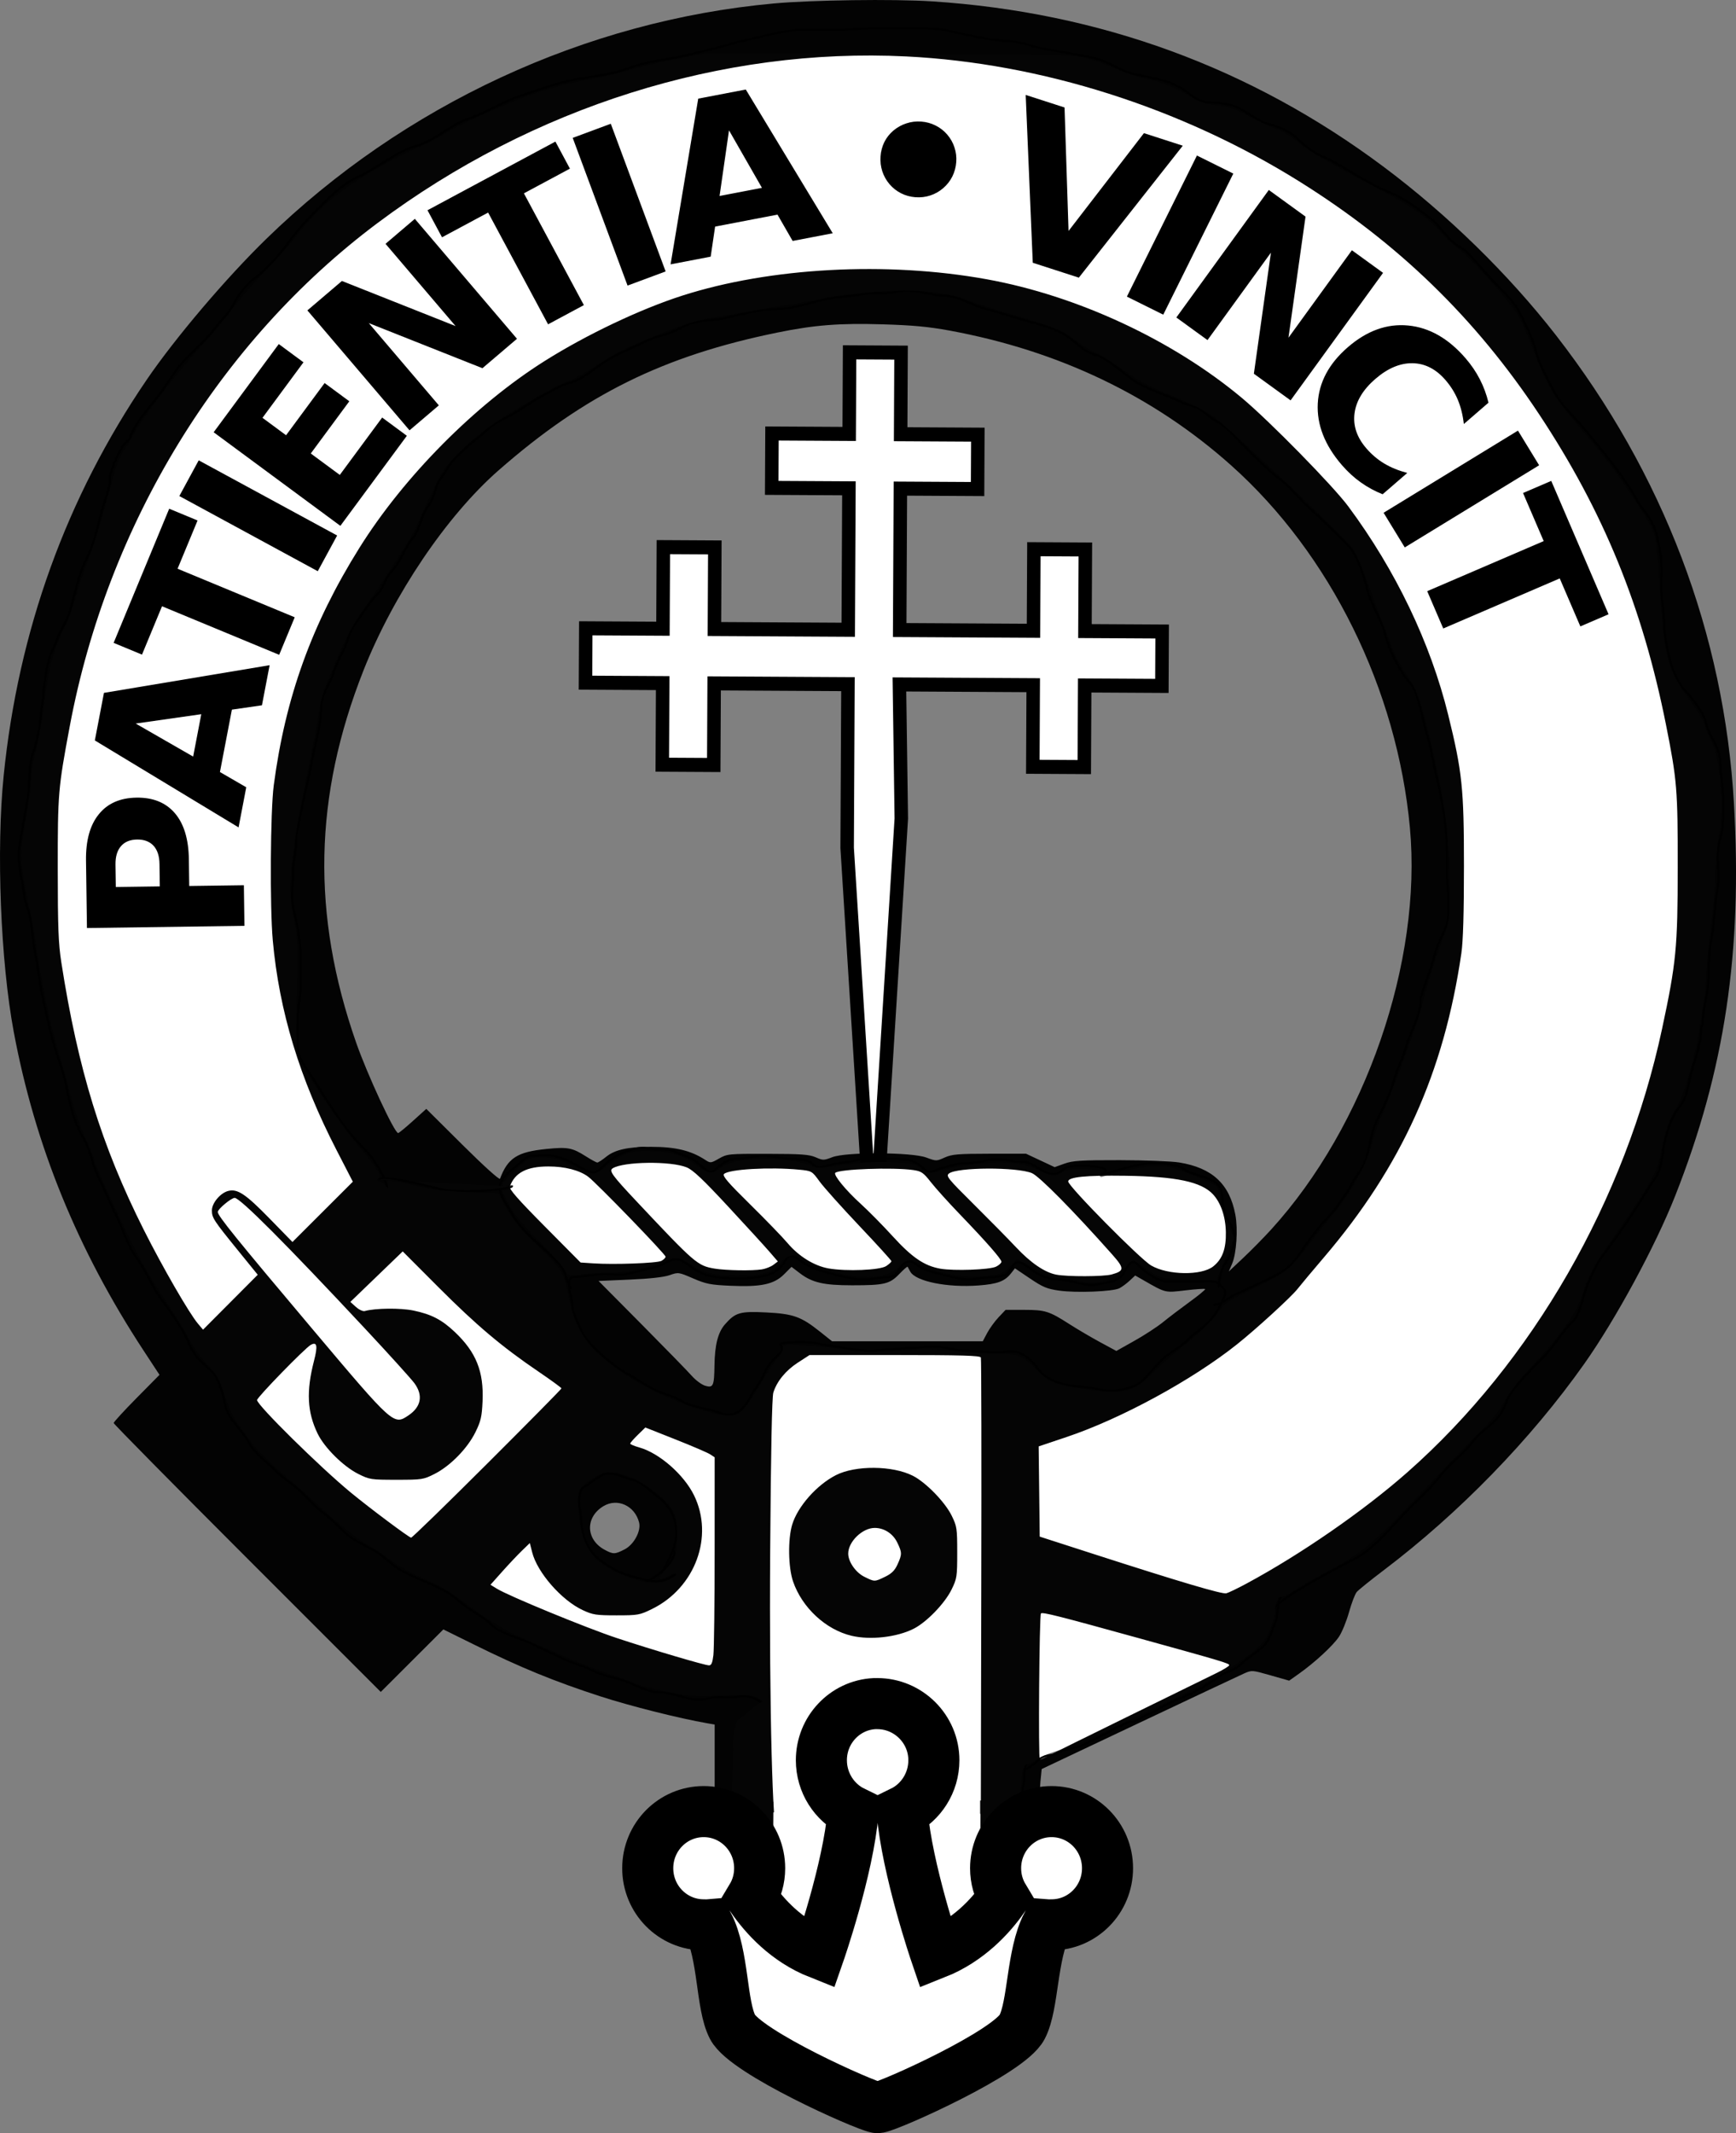 <?xml version="1.0" encoding="UTF-8" standalone="no"?>
<!-- Created with Inkscape (http://www.inkscape.org/) -->

<svg
   xmlns:dc="http://purl.org/dc/elements/1.1/"
   xmlns:cc="http://creativecommons.org/ns#"
   xmlns:rdf="http://www.w3.org/1999/02/22-rdf-syntax-ns#"
   xmlns:svg="http://www.w3.org/2000/svg"
   xmlns="http://www.w3.org/2000/svg"
   xmlns:sodipodi="http://sodipodi.sourceforge.net/DTD/sodipodi-0.dtd"
   xmlns:inkscape="http://www.inkscape.org/namespaces/inkscape"
   version="1.0"
   width="883.9"
   height="1085.83"
   id="svg2"
   inkscape:version="0.48.2 r9819"
   sodipodi:docname="Clan_member_crest_badge_-_Clan_Macdonald_of_Sleat.svg">
  <rect width="100%" height="100%" fill="#808080" stroke="none"/>
  <sodipodi:namedview
     pagecolor="#ffffff"
     bordercolor="#666666"
     borderopacity="1"
     objecttolerance="10"
     gridtolerance="10"
     guidetolerance="10"
     inkscape:pageopacity="0"
     inkscape:pageshadow="2"
     inkscape:window-width="1440"
     inkscape:window-height="838"
     id="namedview82"
     showgrid="false"
     inkscape:zoom="0.61474552"
     inkscape:cx="93.740345"
     inkscape:cy="653.20943"
     inkscape:window-x="-8"
     inkscape:window-y="-8"
     inkscape:window-maximized="1"
     inkscape:current-layer="svg2" />
  <defs
     id="defs5" />
  <g
     transform="translate(-5.0010291e-2,-18.585)"
     id="layer1" />
  <g
     transform="matrix(1.256,0.707,-0.679,1.307,-1254.935,-18.173)"
     id="g5443"
     style="fill:#f0aa18;stroke:#000000;stroke-width:4.806;stroke-miterlimit:4;stroke-dasharray:none">
    <g
       id="layer3"
       style="stroke-width:4.806;stroke-miterlimit:4;stroke-dasharray:none" />
    <g
       transform="translate(91.865,27.465)"
       id="g5446"
       style="stroke-width:4.806;stroke-miterlimit:4;stroke-dasharray:none" />
    <g
       id="layer5"
       style="stroke-width:4.806;stroke-miterlimit:4;stroke-dasharray:none;display:inline" />
    <g
       id="layer4"
       style="stroke-width:4.806;stroke-miterlimit:4;stroke-dasharray:none;display:inline">
      <g
         transform="translate(-68.892,-1118.33)"
         id="g3423"
         style="stroke-width:4.806;stroke-miterlimit:4;stroke-dasharray:none;display:inline">
        <g
           id="g3546"
           style="stroke-width:4.806;stroke-miterlimit:4;stroke-dasharray:none" />
        <g
           transform="translate(91.865,27.465)"
           id="g3548"
           style="stroke-width:4.806;stroke-miterlimit:4;stroke-dasharray:none" />
        <g
           id="g3550"
           style="stroke-width:4.806;stroke-miterlimit:4;stroke-dasharray:none;display:inline" />
        <g
           transform="matrix(0.423,0,0,0.57,730.603,695.638)"
           id="g2741"
           style="stroke-width:9.783;stroke-miterlimit:4;stroke-dasharray:none" />
        <g
           transform="matrix(0.882,-0.471,0.471,0.882,538.219,688.961)"
           id="layer6"
           style="stroke-width:4.806;stroke-miterlimit:4;stroke-dasharray:none;display:inline">
          <path
             d="m 566.382,397.968 -47.722,0 0,27.956 -18.355,0 0,-27.956 -27.532,0 0,-18.637 27.532,0 0,-27.956 18.355,0 0,27.956 47.722,0 0,-48.456 -27.532,0 0,-18.637 27.532,0 0,-27.956 18.355,0 0,27.956 27.532,0 0,18.637 -27.532,0 0,48.456 47.722,0 0,-27.956 18.355,0 0,27.956 27.532,0 0,18.637 -27.532,0 0,27.956 -18.355,0 0,-27.956 -47.722,0 0.908,45.954 -9.177,153.01 -10.086,-142.866 0,-56.098 z"
             id="path23036"
             style="fill:#ffffff;fill-opacity:1;stroke:#000000;stroke-width:4.806;stroke-miterlimit:4;stroke-opacity:1;stroke-dasharray:none;display:inline"
             inkscape:connector-curvature="0" />
        </g>
      </g>
    </g>
  </g>
  <g
     style="fill:#f0aa18;stroke:#000000;stroke-width:9.07;stroke-miterlimit:4;stroke-dasharray:none"
     id="layer7"
     transform="matrix(0.485,0.262,-0.262,0.485,-475.104,415.553)" />
  <g
     id="g2637"
     transform="translate(76.236,-3.733)">
    <g
       id="g3363"
       transform="translate(-67.155,1.807)">
      <g
         id="g3296"
         transform="translate(8.9697862e-6,15.829)">
        <g
           id="g3402"
           transform="translate(-39.838,657.541)">
          <g
             style="display:inline"
             id="g2642"
             transform="translate(-621.566,-147.416)">
            <path
               inkscape:connector-curvature="0"
               style="fill:none;stroke:#000000;stroke-width:1px;stroke-linecap:butt;stroke-linejoin:miter;stroke-opacity:1"
               id="path2644"
               transform="translate(653.408,-524.953)"
               d="m 424.264,812.704 c 1.371,-0.686 10.386,3.688 13.54,5.266 2.135,1.068 7.436,1.504 10.531,1.504 6.441,0 13.745,-6.222 17.302,-9.779 5.943,-5.943 6.77,-11.241 6.77,-19.558 0,-3.536 -3.971,-9.808 -6.77,-13.54 -3.974,-5.298 -10.224,-6.129 -15.797,-7.522 -5.107,-1.277 -8.421,-0.242 -12.788,1.504 -4.9,1.96 -7.771,1.249 -10.531,6.77 -2.553,5.106 -3.852,10.143 -5.266,15.797 -1.135,4.54 -2.706,6.477 -1.504,11.284 1.404,5.617 4.513,2.074 4.513,8.275 z" />
            <path
               inkscape:connector-curvature="0"
               style="fill:none;stroke:#000000;stroke-width:1px;stroke-linecap:butt;stroke-linejoin:miter;stroke-opacity:1"
               id="path2646"
               transform="translate(653.408,-524.953)"
               d="m 335.5,801.421 c 0.287,1.15 5.944,-10.234 6.77,-13.54 1.387,-5.549 1.299,-8.346 0,-13.54 -1.227,-4.909 -5.158,-9.134 -9.027,-12.036 -4.62,-3.465 -7.714,-7.006 -12.788,-8.275 -4.427,-1.107 -6.97,-3.009 -12.036,-3.009 -3.638,0 -8.573,5.039 -12.036,6.77 -3.108,1.554 -2.836,8.968 -2.257,11.284 1,4.002 0.553,8.23 1.504,12.036 1.284,5.136 4.149,10.446 8.275,13.54 6.047,4.535 10.758,7.203 18.054,9.027 6.069,1.517 11.469,3.669 17.302,0.752 1.669,-0.834 2.384,-1.431 3.761,-2.257" />
            <path
               inkscape:connector-curvature="0"
               style="fill:none;stroke:#000000;stroke-width:1px;stroke-linecap:butt;stroke-linejoin:miter;stroke-opacity:1"
               id="path2648"
               transform="translate(653.408,-524.953)"
               d="m 396.431,684.823 c 0.944,-0.472 13.326,-1.37 18.806,0 4.556,1.139 9.833,1.33 13.54,2.257 3.717,0.929 8.525,0.815 11.284,1.504 2.443,0.611 6.874,-0.752 11.284,-0.752 4.101,0 7.381,-0.752 11.284,-0.752 3.451,0 7.549,-0.752 11.284,-0.752 6.197,0 11.714,2.257 18.054,2.257 4.996,0 9.897,0.752 15.045,0.752 4.518,0 7.494,-1.519 12.036,0.752 3.96,1.98 6.129,4.662 8.275,7.522 3.867,5.156 9.28,7.122 15.045,8.275 5.314,1.063 10.79,1.005 15.797,2.257 4.053,1.013 8.853,0.984 12.788,0 4.74,-1.185 7.327,-2.061 10.531,-5.266 3.664,-3.664 5.653,-6.405 9.027,-9.779 3.435,-3.435 8.885,-5.876 12.788,-9.779 3.609,-3.609 7.723,-6.219 11.284,-9.779 3.101,-3.101 4.701,-6.394 6.77,-10.531 2.161,-4.323 1.944,-4.826 -1.504,-8.275 -2.552,-2.552 -7.873,-1.504 -11.284,-1.504 -5.217,0 -9.928,0 -15.045,0 -6.21,0 -12.653,-5.883 -15.797,-9.027 -3.532,-3.532 -6.425,4.92 -7.522,6.018 -3.594,3.594 -7.377,3.431 -12.788,4.513 -4.219,0.844 -9.083,-0.578 -12.788,-1.504 -3.739,-0.935 -7.683,-0.604 -11.284,-1.504 -4.782,-1.196 -7.247,-2.99 -11.284,-6.018 -6.275,-4.706 -6.54,-1.31 -9.779,3.009 -2.243,2.991 -11.878,2.225 -15.797,3.009 -6.502,1.3 -13.266,-0.872 -18.806,-2.257 -5.044,-1.261 -8.523,-2.067 -12.788,-5.266 -4.709,-3.531 -7.134,1.739 -9.779,5.266 -1.647,2.197 -8.713,1.614 -11.284,2.257 -5.393,1.348 -13.034,-0.249 -18.054,-1.504 -5.627,-1.407 -10.681,-2.708 -15.797,-5.266 -4.348,-2.174 -8.532,-7.759 -11.284,-2.257 -1.891,3.782 -5.572,6.471 -9.779,7.522 -4.072,1.018 -8.607,1.504 -12.788,1.504 -5.91,0 -11.105,-0.143 -16.549,-1.504 -6.218,-1.555 -9.578,-5.541 -13.54,-7.522 -4.704,-2.352 -8.704,1.988 -12.788,3.009 -4.987,1.247 -9.822,2.455 -15.045,3.761 -3.28,0.82 -7.882,0 -11.284,0 -5.525,0 -10.496,1.504 -15.797,1.504 -5.152,0 -0.752,10.779 -0.752,14.293 0,3.879 2.554,8.265 3.761,11.284 1.833,4.583 4.201,7.21 7.522,10.531 4.792,4.792 12.424,11.102 17.302,13.54 4.323,2.161 7.757,5.007 12.788,7.522 4.631,2.315 9.35,3.052 14.293,6.018 5.078,3.047 14.457,3.977 19.558,6.018 7.242,2.897 12.269,-1.971 15.045,-7.522 2.347,-4.693 5.688,-8.201 7.522,-12.788 1.885,-4.714 5.377,-7.634 8.275,-10.531 1.064,-1.064 0,-3.009 0,-4.513 z" />
            <path
               inkscape:connector-curvature="0"
               style="fill:none;stroke:#000000;stroke-width:1px;stroke-linecap:butt;stroke-linejoin:miter;stroke-opacity:1"
               id="path2650"
               transform="translate(653.408,-524.953)"
               d="m 619.095,656.238 c 0.321,-0.321 1.222,-8.901 3.009,-11.284 2.376,-3.168 4.327,-7.527 5.266,-11.284 1.007,-4.028 -0.882,-8.447 -3.009,-11.284 -3.092,-4.122 -2.561,-10.995 -3.761,-15.797 -1.634,-6.537 -14.475,-7.067 -18.806,-10.531 -2.724,-2.179 -10.407,-3.009 -14.293,-3.009 -4.14,0 -8.229,0.553 -12.036,1.504 -5.614,1.404 -11.093,3.149 -16.549,4.513 -0.14,0.035 6.37,-2.357 0.752,-3.761 -4.599,-1.15 -9.514,-0.752 -14.293,-0.752 -6.556,0 -5.809,5.318 -12.036,3.761 -5.509,-1.377 -8.265,-6.018 -14.293,-6.018 -6.107,0 -11.342,-2.242 -17.302,-0.752 -3.53,0.882 -7.476,1.504 -11.284,1.504 -4.38,0 -7.125,1.217 -11.284,2.257 -5.801,1.45 -6.426,4.105 -10.531,0 -3.976,-3.976 -8.524,-4.513 -15.045,-4.513 -6.015,0 -12.522,-0.354 -18.054,0.752 -4.556,0.911 -9.21,1.174 -13.54,2.257 -4.422,1.105 -6.571,2.455 -9.779,-0.752 -1.945,-1.945 -7.563,-2.257 -10.531,-2.257 -4.571,0 -9.594,-1.504 -14.293,-1.504 -4.659,0 -8.946,1.504 -13.54,1.504 -4.388,0 -8.269,3.003 -11.284,6.018 -2.525,2.524 -7.162,-3.114 -9.027,-4.513 -3.686,-2.764 -7.19,-3.219 -11.284,-5.266 -3.497,-1.748 -9.603,-0.52 -13.54,-1.504 -4.884,-1.221 -11.133,1.429 -14.293,3.009 -12.602,6.301 -8.736,13.414 -21.063,6.018 -4.506,-2.704 -7.488,-3.941 -12.788,-5.266 -3.28,-0.82 -7.882,0 -11.284,0 -2.062,0 -6.227,4.294 -7.522,5.266 -3.08,2.31 -6.14,4.758 -7.522,7.522 -2.938,5.876 2.748,11.514 5.266,16.549 4.064,8.128 13.925,15.429 20.311,21.815 4.002,4.002 6.27,6.275 7.522,11.284 0.461,1.843 1.824,3.534 2.257,5.266" />
            <path
               inkscape:connector-curvature="0"
               style="fill:none;stroke:#000000;stroke-width:1px;stroke-linecap:butt;stroke-linejoin:miter;stroke-opacity:1"
               id="path2652"
               transform="translate(653.408,-524.953)"
               d="m 196.335,605.838 c 0.104,0.417 -2.316,-10.591 -13.54,-21.815 -10.705,-10.705 -18.062,-24.46 -26.328,-36.86 -3.429,-5.144 -6.018,-8.198 -6.018,-15.045 0,-4.263 0,-8.525 0,-12.788 0,-5.462 1.504,-10.084 1.504,-15.797 0,-5.516 0,-11.033 0,-16.549 0,-7.491 -2.002,-17.033 -3.761,-24.072 -1.374,-5.494 0,-13.1 0,-18.806 0,-4.922 1.504,-9.423 1.504,-14.293 0,-4.684 1.339,-9.706 2.257,-14.293 1.198,-5.992 2.306,-11.482 3.761,-17.302 1.505,-6.019 2.268,-12.083 3.761,-18.054 1.468,-5.871 3.009,-13.469 3.009,-19.558 0,-6.604 4.854,-11.894 6.018,-16.549 0.73,-2.92 3.642,-8.788 5.266,-12.036 2.382,-4.764 2.781,-9.225 6.018,-13.54 3.897,-5.196 6.931,-10.692 11.284,-15.045 3.066,-3.066 4.011,-8.524 7.522,-12.036 4.43,-4.43 5.912,-11.006 10.531,-16.549 3.534,-4.241 4.123,-11.264 7.522,-15.797 2.01,-2.679 3.623,-6.968 4.513,-10.531 0.674,-2.695 4.551,-6.845 6.018,-9.779 1.937,-3.873 7.545,-8.297 9.779,-10.531 2.824,-2.824 6.552,-5.048 9.779,-8.275 2.765,-2.765 6.616,-4.813 10.531,-6.77 7.151,-3.575 12.343,-8.052 18.806,-11.284 4.339,-2.169 8.093,-4.844 12.788,-6.018 5.322,-1.331 11.647,-6.278 16.549,-9.779 5.741,-4.1 11.961,-6.357 17.302,-9.027 3.831,-1.916 8.44,-4.179 12.788,-5.266 4.369,-1.092 9.401,-3.572 12.788,-5.266 5.666,-2.833 14.106,-2.21 20.311,-3.761 8.284,-2.071 17.991,-4.513 26.328,-4.513 7.634,0 17.836,-3.718 25.576,-5.266 5.835,-1.167 11.73,-1.142 17.302,-2.257 5.935,-1.187 12.756,0.008 18.806,-1.504 6.533,-1.633 16.772,2.257 23.319,2.257 6.724,0 14.53,5.137 21.063,6.77 7.931,1.983 15.711,4.868 23.319,6.77 4.907,1.227 10.607,3.047 15.045,5.266 5.731,2.865 10.646,9.62 17.302,11.284 5.411,1.353 13.805,8.85 18.054,12.036 5.375,4.031 12.608,6.548 18.806,9.027 4.883,1.953 8.226,3.937 13.54,5.266 3.473,0.868 7.718,5.739 11.284,7.522 4.575,2.288 8.408,6.903 12.036,10.531 6.594,6.594 13.679,14.021 21.063,19.558 4.06,3.045 7.486,7.486 11.284,11.284 3.913,3.913 8.085,7.332 12.036,11.284 3.51,3.51 7.021,7.021 10.531,10.531 5.049,5.049 8.13,15.971 9.779,22.567 1.449,5.797 5.929,13.694 8.275,19.558 0.384,0.96 0.501,2.006 0.752,3.009 1.772,7.089 7.518,19.554 12.788,24.824 3.598,3.598 6.231,17.403 7.522,22.567 0.443,1.771 1.003,3.51 1.504,5.266 1.983,6.941 2.806,13.482 4.513,20.311 1.259,5.037 1.922,8.857 3.009,14.293 2.227,11.133 2.257,22.949 2.257,34.603 0,5.904 0.752,12.036 0.752,18.054 0,4.312 -0.49,7.751 -2.257,11.284 -2.166,4.332 -4.176,9.183 -5.266,13.54 -1.77,7.08 -4.917,13.651 -6.77,21.063 -0.122,0.487 0,1.003 0,1.504 0,7.045 -5.803,16.441 -7.522,23.319 -1.375,5.501 -4.553,10.69 -6.018,16.549 -1.437,5.748 -5.731,14.471 -8.275,19.558 -2.479,4.959 -3.49,9.929 -4.513,15.045 -0.967,4.834 -2.634,9.279 -5.266,12.788 -3.152,4.203 -4.703,8.276 -7.522,12.036 -2.722,3.629 -4.292,6.549 -7.522,9.779 -4.076,4.076 -7.202,8.348 -10.531,12.788 -3.292,4.389 -5.166,8.175 -9.027,12.036 -6.649,6.649 -25.891,12.583 -34.603,18.806 -1.567,1.119 -2.97,0.99 -4.513,1.504" />
            <path
               inkscape:connector-curvature="0"
               style="fill:none;stroke:#000000;stroke-width:1px;stroke-linecap:butt;stroke-linejoin:miter;stroke-opacity:1"
               id="path2654"
               transform="translate(653.408,-524.953)"
               d="m 510.02,942.09 c -4.132,2.951 3.38,-9.578 5.266,-14.293 1.829,-4.573 2.611,-8.188 3.761,-12.788 0.965,-3.861 1.504,-7.975 1.504,-12.036 0,-1.279 0.501,-2.507 0.752,-3.761" />
            <path
               inkscape:connector-curvature="0"
               style="fill:none;stroke:#000000;stroke-width:1px;stroke-linecap:butt;stroke-linejoin:miter;stroke-opacity:1"
               id="path2656"
               transform="translate(653.408,-524.953)"
               d="m 647.68,820.227 c 0,-4.296 31.775,-21.153 40.621,-25.576 10.417,-5.208 20.225,-17.969 28.585,-26.328 5.516,-5.516 11.209,-10.682 15.045,-15.797 4.579,-6.106 12.418,-11.794 16.549,-17.302 5.87,-7.827 13.838,-9.919 17.302,-20.311 2.757,-8.27 16.556,-20.017 21.815,-26.328 4.546,-5.455 7.596,-10.605 12.788,-15.797 3.031,-3.031 5.42,-15.354 7.522,-19.558 2.284,-4.568 3.867,-8.917 6.77,-12.788 5.212,-6.95 9.637,-12.95 15.045,-21.063 4.803,-7.204 7.618,-12.621 12.036,-18.806 3.338,-4.673 3.463,-12.05 4.513,-17.302 1.464,-7.322 3.782,-13.943 8.275,-19.558 3.293,-4.116 4.025,-10.834 5.266,-15.797 1.998,-7.993 5.266,-15.12 5.266,-23.319 0,-0.793 0.501,-1.504 0.752,-2.257 0,-8.217 3.009,-15.955 3.009,-24.072 0,-6.413 0.298,-13.526 1.504,-19.558 1.608,-8.04 1.451,-17.036 3.009,-24.824 1.757,-8.786 -1.398,-17.622 1.504,-26.328 1.877,-5.631 1.504,-13.632 1.504,-19.558 0,-6.592 -1.504,-12.386 -1.504,-18.806 0,-8.177 -5.972,-13.31 -7.522,-21.063 -0.786,-3.931 -7.529,-12.795 -10.531,-15.797 -3.356,-3.356 -6.428,-10.666 -7.522,-15.045 -1.468,-5.872 -3.009,-12.615 -3.009,-18.806 0,-5.892 -1.504,-11.867 -1.504,-18.054 0,-6.194 0.501,-13.292 -0.752,-19.558 -1.104,-5.52 -1.46,-8.939 -3.761,-13.54 -1.828,-3.657 -4.226,-6.386 -6.77,-9.779 -5.991,-11.983 -18.378,-26.868 -28.585,-39.117 -5.275,-6.33 -11.425,-11.566 -15.045,-18.806 -3.504,-7.009 -7.066,-12.465 -9.027,-20.311 -1.482,-5.928 -4.714,-12.438 -7.522,-18.054 -3.024,-6.048 -6.804,-9.813 -11.284,-14.293 -6.061,-6.061 -10.637,-12.141 -16.549,-18.054 -1.279,-1.279 -3.009,-2.006 -4.513,-3.009 -5.139,-3.426 -9.049,-10.36 -14.293,-14.293 -6.582,-4.937 -12.298,-9.583 -20.311,-12.788 -6.977,-2.791 -14.296,-7.223 -21.063,-11.284 -5.078,-3.047 -9.326,-5.536 -14.293,-7.522 -3.629,-1.452 -9.577,-6.568 -12.036,-9.027 -2.928,-2.928 -9.686,-5.999 -13.54,-6.77 -5.281,-1.056 -12.906,-7.269 -17.302,-9.027 -4.071,-1.628 -11.296,-2.257 -15.045,-2.257 -3.361,0 -8.89,-4.411 -12.036,-6.77 -0.67,-0.503 -2.271,-1.135 -3.009,-1.504 -3.601,-2.7 -15.983,-4.852 -21.815,-6.018 -4.293,-0.859 -10.716,-4.738 -15.797,-6.77 -5.194,-2.078 -10.885,-2.628 -16.549,-3.761 -7.462,-1.492 -14.659,-2.128 -21.815,-4.513 -6.302,-2.101 -14.347,-1.666 -21.063,-3.009 -6.119,-1.224 -12.343,-2.333 -18.054,-3.761 -5.015,-1.254 -10.491,-1.504 -15.797,-1.504 -7.338,0 -15.278,0 -22.567,0 -6.633,0 -13.345,0.752 -20.311,0.752 -5.516,0 -11.033,0 -16.549,0 -9.628,0 -22.776,4.104 -32.346,6.018 -1.79,0.358 -3.51,1.003 -5.266,1.504 -7.075,2.021 -14.778,3.694 -21.063,5.266 -9.672,2.418 -20.916,3.101 -30.09,6.77 -8.179,3.271 -19.872,4.275 -28.585,6.018 -8.762,1.752 -18.315,5.353 -27.081,8.275 -9.093,3.031 -15.97,8.082 -25.576,11.284 -9.787,3.262 -17.63,11.742 -27.833,14.293 -7.763,1.941 -19.925,11.53 -27.833,15.045 -9.462,4.205 -16.003,11.49 -23.319,18.806 -4.327,4.327 -7.503,7.748 -11.284,12.788 -3.074,4.098 -6.188,8.445 -9.027,11.284 -3.381,3.381 -5.849,6.08 -9.779,9.027 -3.892,2.919 -8.245,8.216 -10.531,12.788 -2.582,5.165 -6.409,8.294 -9.779,12.788 -3.346,4.461 -7.627,8.379 -11.284,12.036 -1.254,1.254 -2.507,2.507 -3.761,3.761 -4.869,4.869 -8.585,11.698 -12.788,17.302 -6.333,8.444 -12.411,14.289 -15.797,23.319 -0.249,0.664 -1.003,1.003 -1.504,1.504 -3.665,3.665 -7.074,12.5 -8.275,17.302 -0.122,0.487 0,1.003 0,1.504 0,5.127 -3.242,12.214 -4.513,17.302 -0.251,1.003 -0.501,2.006 -0.752,3.009 -1.657,6.629 -3.059,12.888 -6.018,18.806 -2.902,5.804 -4.478,10.39 -6.018,16.549 -0.973,3.89 -2.053,7.46 -3.009,11.284 -0.949,3.797 -3.394,7.541 -5.266,11.284 -1.654,3.308 -2.077,5.658 -3.761,9.027 -5.662,11.325 -4.122,36.818 -9.779,51.905 -2.68,7.146 -1.488,17.22 -3.009,24.824 -1.427,7.136 -2.361,14.06 -3.761,21.063 -1.034,5.172 -0.433,13.313 0.752,18.054 1.276,5.106 1.043,10.131 3.009,15.045 2.457,6.143 2.449,15.256 3.761,21.815 1.974,9.868 2.813,19.527 5.266,29.337 0.561,2.243 1.003,4.513 1.504,6.77 0.449,2.018 1.003,4.012 1.504,6.018 0.251,1.003 0.501,2.006 0.752,3.009 1.936,7.743 5.324,15.337 6.77,22.567 1.928,9.64 3.995,19.446 9.027,27.833 3.726,6.21 4.411,13.335 7.522,19.558 3.431,6.863 5.798,13.1 9.027,19.558 3.288,6.576 5.115,13.038 9.027,19.558 0.93,1.55 2.006,3.009 3.009,4.513 3.911,5.867 7.025,13.379 10.531,18.054 3.975,5.3 7.809,10.759 11.284,16.549 2.65,4.416 3.732,8.737 6.77,12.788 2.523,3.363 5.779,5.779 9.027,9.027 3.399,4.532 4.951,11.215 6.018,16.549 1.308,6.542 9.464,13.662 12.036,18.806 2.593,5.185 9.718,10.471 13.54,14.293 4.166,4.166 9.363,7.107 13.54,11.284 4.089,4.089 7.591,7.95 12.036,11.284 3.458,2.594 7.438,6.686 9.779,9.027 3.02,3.02 9.731,6.37 13.54,8.275 5.852,2.926 10.236,8.503 15.797,11.284 1.003,0.501 2.006,1.003 3.009,1.504 6.666,3.333 10.202,4.349 16.549,7.522 6.261,3.13 7.788,5.277 12.788,9.027 4.428,3.321 9.473,5.712 13.54,9.779 3.813,3.813 14.85,6.673 19.558,9.027 4.913,2.457 10.816,5.032 15.797,7.522 4.768,2.384 10.328,3.66 15.045,6.018 4.153,2.077 8.987,3.375 13.54,4.513 6.521,1.63 14.412,6.77 20.311,6.77 4.961,0 10.579,1.893 15.045,3.009 3.712,0.928 7.772,0.878 11.284,0 4.426,-1.107 10.006,0.105 14.293,-0.752 5.11,-1.022 8.97,0.709 12.036,3.009 1.668,1.251 0,16.458 0,18.806 0,5.891 -1.905,12.535 -3.009,18.054 -1.335,6.677 1.096,11.218 3.761,16.549 1.899,3.798 3.325,8.154 5.266,12.036 0.842,1.684 1.776,3.281 3.009,4.513" />
            <path
               inkscape:connector-curvature="0"
               style="fill:none;stroke:#000000;stroke-width:1px;stroke-linecap:butt;stroke-linejoin:miter;stroke-opacity:1"
               id="path2658"
               transform="translate(653.408,-524.953)"
               d="m 520.306,901.46 c 0.428,0.855 5.291,-2.667 5.998,-3.374 1.664,-1.664 2.896,-2.786 5.248,-3.374 2.814,-0.704 3.123,-0.062 6.747,-1.874 2.176,-1.088 5.511,-1.753 7.497,-2.249 3.083,-0.771 4.262,-1.194 6.373,-2.249 2.229,-1.115 4.002,-2.001 5.998,-2.999 1.799,-0.9 3.805,-1.903 5.248,-2.624 2.221,-1.11 3.186,-2.483 5.248,-2.999 2.434,-0.609 3.226,-2.249 6.373,-2.249 2.351,0 5.15,-2.388 7.122,-3.374 2.205,-1.103 4.24,-1.399 6.373,-2.999 1.744,-1.308 4.464,-2.419 6.373,-3.374 1.729,-0.864 2.9,-1.756 4.873,-2.249 2.179,-0.545 3.181,-1.733 5.248,-2.249 1.929,-0.482 2.908,-2.133 4.873,-2.624 1.73,-0.433 3.212,-2.168 4.873,-2.999 1.764,-0.882 3.539,-2.04 4.873,-3.374 1.444,-1.444 4.628,-2.127 6.373,-2.999 2.015,-1.007 3.204,-1.704 4.498,-2.999 2.965,-2.965 7.338,-5.54 10.496,-8.247 1.782,-1.527 2.974,-2.949 4.123,-5.248 1.303,-2.606 1.843,-5.185 2.999,-7.497 1.066,-2.132 0.948,-5.667 1.499,-7.872 0.628,-2.512 -0.033,-4.091 1.499,-5.623" />
            <path
               inkscape:connector-curvature="0"
               style="fill:#ffffff;fill-rule:evenodd;stroke:#000000;stroke-width:1px;stroke-linecap:butt;stroke-linejoin:miter;stroke-opacity:1"
               id="path2660"
               transform="translate(653.408,-524.953)"
               d="m 191.877,601.494 c 0.754,-3.014 23.656,2.792 30.655,4.541 5.625,1.406 11.895,1.135 18.166,1.135 6.805,0 13.119,-0.725 19.301,-2.271" />
            <path
               inkscape:connector-curvature="0"
               style="fill:none;stroke:#000000;stroke-width:1px;stroke-linecap:butt;stroke-linejoin:miter;stroke-opacity:1"
               id="path2662"
               transform="translate(653.408,-524.953)"
               d="m 328.121,805.86 c 4.426,-1.932 10.348,-5.937 13.624,-12.489 1.332,-2.664 0,-2.44 0,-3.406" />
            <path
               inkscape:connector-curvature="0"
               style="fill:#ffffff;fill-opacity:1;stroke:#000500;stroke-width:0;stroke-miterlimit:4;stroke-opacity:0.17;stroke-dasharray:none"
               id="path2664"
               transform="translate(653.408,-524.953)"
               d="m 504.348,935.591 c -8.248,-6.016 -14.849,-8.242 -27.862,-9.394 -6.844,-0.606 -16.02,-1.938 -20.391,-2.961 -5.877,-1.375 -11.953,-1.76 -23.32,-1.479 l -15.373,0.381 -10.713,6.516 c -8.437,5.132 -10.997,6.217 -12.052,5.109 -1.446,-1.518 -7.962,-16.302 -9.611,-21.804 -0.665,-2.218 -0.449,-6.48 0.63,-12.489 2.227,-12.393 3.284,-25.721 2.371,-29.879 -1.188,-5.407 -5.097,-6.392 -21.99,-5.542 -12.636,0.636 -16.022,0.387 -27.695,-2.038 -7.314,-1.519 -14.325,-3.312 -15.58,-3.983 -1.255,-0.672 -6.766,-2.69 -12.247,-4.486 -5.481,-1.796 -16.097,-5.933 -23.59,-9.194 -7.493,-3.261 -18.108,-7.879 -23.589,-10.262 -5.843,-2.541 -15,-8.01 -22.14,-13.223 -15.656,-11.432 -16.073,-11.686 -27.503,-16.76 -5.308,-2.357 -12.461,-6.433 -15.895,-9.059 -3.434,-2.626 -9.31,-6.502 -13.057,-8.614 -3.747,-2.112 -12.432,-8.977 -19.301,-15.257 -6.869,-6.279 -17.533,-15.755 -23.699,-21.056 -6.165,-5.301 -12.786,-11.938 -14.713,-14.748 -1.927,-2.81 -5.153,-7.278 -7.17,-9.929 -2.104,-2.767 -4.894,-8.847 -6.549,-14.272 -2.425,-7.949 -3.796,-10.403 -8.622,-15.438 -3.157,-3.292 -7.206,-8.876 -8.998,-12.409 -1.793,-3.533 -6.615,-11.43 -10.717,-17.549 C 80.871,659.654 74.711,649.691 71.285,643.633 64.888,632.324 46.794,593.468 46.794,591.04 c 0,-0.746 -2.041,-5.788 -4.536,-11.203 -2.495,-5.416 -5.793,-14.915 -7.329,-21.108 -1.536,-6.194 -4.374,-16.371 -6.307,-22.615 -3.898,-12.594 -9.362,-38.782 -11.372,-54.498 -0.719,-5.62 -2.255,-14.05 -3.414,-18.734 -1.159,-4.683 -2.695,-12.858 -3.413,-18.166 -1.188,-8.785 -1.041,-11.169 1.637,-26.576 1.618,-9.309 2.942,-19.239 2.942,-22.067 0,-2.828 1.002,-8.751 2.226,-13.162 1.225,-4.411 3.238,-15.975 4.474,-25.698 2.25,-17.696 4.578,-26.026 10.618,-37.995 1.564,-3.1 3.946,-9.724 5.292,-14.72 1.346,-4.996 4.166,-13.426 6.266,-18.734 2.1,-5.308 5.699,-16.548 7.996,-24.978 2.298,-8.43 4.909,-17.941 5.802,-21.134 0.893,-3.194 2.874,-7.537 4.403,-9.651 1.529,-2.114 3.758,-5.72 4.954,-8.014 4.33,-8.303 22.58,-32.216 33.357,-43.71 6.062,-6.466 13.424,-15.198 16.359,-19.405 2.935,-4.207 10.281,-12.759 16.323,-19.003 6.043,-6.245 13.584,-14.695 16.758,-18.779 10.945,-14.082 22.219,-23.632 39.755,-33.674 8.911,-5.103 19.033,-10.338 22.495,-11.633 3.462,-1.295 9.119,-4.162 12.572,-6.371 6.117,-3.913 17.706,-9.374 36.155,-17.037 11.758,-4.884 26.326,-9.06 39.47,-11.314 5.767,-0.989 14.318,-2.983 19.001,-4.43 4.683,-1.448 15.413,-3.992 23.843,-5.654 l 15.327,-3.022 93.668,0.345 c 91.518,0.337 93.85,0.4 101.615,2.741 4.371,1.318 10.943,3.755 14.605,5.415 3.662,1.66 10.299,3.785 14.749,4.721 7.951,1.673 15.216,4.723 23.806,9.995 2.784,1.709 6.926,2.905 11.555,3.337 5.545,0.518 9.403,1.84 16.665,5.712 5.197,2.771 11.414,5.659 13.814,6.418 2.401,0.759 7.158,3.655 10.573,6.436 6.386,5.202 15.61,10.561 42.649,24.779 16.173,8.505 23.686,13.802 30.338,21.393 2.149,2.452 5.837,5.856 8.197,7.566 6.682,4.841 27.227,27.803 31.298,34.98 2.015,3.553 5.54,11.563 7.833,17.799 5.596,15.217 10.355,23.566 19.511,34.229 10.49,12.215 20.655,24.941 24.818,31.069 12.079,17.781 15.669,23.729 17.093,28.323 0.881,2.844 2.063,13.796 2.627,24.338 1.928,36.075 4.057,44.642 14.559,58.579 3.706,4.918 7.371,10.896 8.144,13.283 0.773,2.388 2.626,6.776 4.117,9.751 4.201,8.383 5.929,32.099 3.431,47.08 -1.017,6.1 -1.825,14.923 -1.795,19.606 0.03,4.683 -1.006,16.916 -2.301,27.184 -1.295,10.268 -2.355,21.295 -2.355,24.505 0,3.21 -0.488,8.604 -1.083,11.986 -0.596,3.383 -1.635,9.982 -2.309,14.665 -1.956,13.59 -8.409,35.784 -11.847,40.746 -3.466,5.001 -5.681,11.55 -8.06,23.822 -1.745,9.006 -5.723,15.95 -24.469,42.724 -10.117,14.449 -12.281,18.51 -15.918,29.872 -2.867,8.956 -10.842,19.842 -27.824,37.98 -4.538,4.847 -9.528,11.489 -11.089,14.76 -1.602,3.357 -5.882,8.914 -9.828,12.76 -3.844,3.747 -18.298,18.749 -32.12,33.339 -26.162,27.617 -30.086,30.897 -49.035,40.992 -6.245,3.327 -13.489,7.506 -16.1,9.287 -2.61,1.781 -5.493,3.238 -6.407,3.238 -2.03,0 -3.206,2.652 -3.576,8.064 -0.154,2.25 -1.558,6.848 -3.122,10.218 -2.318,4.997 -4.39,7.244 -11.23,12.174 -16.051,11.57 -22.187,14.809 -73.67,38.881 -7.806,3.65 -18.024,7.747 -22.707,9.105 -4.683,1.358 -9.57,3.423 -10.859,4.59 -1.289,1.167 -3.146,2.121 -4.125,2.121 -1.951,0 -3.142,3.212 -3.166,8.538 -0.022,4.925 -4.143,19.105 -7.446,25.624 -1.554,3.067 -2.945,5.551 -3.09,5.521 -0.146,-0.031 -2.053,-1.36 -4.239,-2.954 l 0,10e-6 z M 339.188,805.253 c 2.166,-0.905 3.937,-2.195 3.937,-2.868 0,-0.758 -1.273,-0.564 -3.35,0.51 -5.943,3.073 -6.595,1.853 -1.726,-3.229 4.381,-4.572 4.81,-5.573 5.476,-12.773 0.78,-8.437 -0.218,-14.631 -3,-18.602 -3.821,-5.455 -14.912,-13.575 -21.649,-15.85 -9.067,-3.062 -11.814,-2.923 -17.821,0.9 -8.103,5.157 -8.321,5.668 -7.479,17.543 1.323,18.661 8.1,27.13 26.685,33.348 8.948,2.994 13.603,3.245 18.927,1.02 l -3e-5,0 z m 37.174,-85.779 c 1.588,-1.249 5.951,-7.512 9.695,-13.917 3.744,-6.405 7.878,-12.615 9.187,-13.8 1.309,-1.185 2.38,-3.165 2.38,-4.4 0,-2.13 0.572,-2.212 11.07,-1.581 6.088,0.366 15.668,1.416 21.288,2.332 8.4,1.37 13.134,1.445 26.603,0.423 12.303,-0.934 19.092,-0.908 27.249,0.101 5.975,0.74 15.615,1.34 21.423,1.334 12.034,-0.013 14.473,0.899 21.232,7.937 6.393,6.656 9.004,7.734 24.462,10.091 19.645,2.996 25.542,1.583 35.145,-8.417 2.81,-2.926 8.686,-8.153 13.057,-11.614 10.95,-8.671 17.343,-14.843 20.56,-19.85 2.226,-3.465 5.152,-5.406 15.943,-10.573 17.895,-8.57 19.719,-9.967 28.997,-22.221 4.434,-5.856 10.03,-12.889 12.435,-15.629 8.551,-9.741 17.175,-24.927 19.855,-34.962 1.386,-5.191 3.882,-12.378 5.547,-15.97 4.295,-9.269 17.553,-45.077 19.444,-52.514 3.286,-12.926 7.652,-27.007 11.346,-36.591 3.63,-9.418 3.818,-10.629 3.785,-24.41 -0.072,-29.943 -2.452,-47.809 -10.854,-81.487 -4.367,-17.505 -6.099,-22.055 -11.271,-29.609 -2.634,-3.847 -5.698,-9.488 -6.809,-12.535 -1.111,-3.047 -3.266,-8.606 -4.788,-12.353 -1.522,-3.747 -5.026,-13.189 -7.786,-20.983 -2.76,-7.794 -6.262,-15.918 -7.781,-18.054 -4.285,-6.022 -62.739,-61.367 -71.025,-67.248 -4.376,-3.105 -13.202,-7.533 -21.683,-10.877 -10.396,-4.099 -16.921,-7.542 -23.885,-12.602 -5.27,-3.829 -11.548,-7.783 -13.951,-8.787 -2.403,-1.004 -7.005,-3.816 -10.227,-6.248 -7.384,-5.575 -10.907,-7.033 -31.741,-13.14 -9.296,-2.725 -20.026,-6.169 -23.843,-7.654 -11.281,-4.389 -26.712,-5.794 -46.678,-4.251 -9.367,0.724 -20.351,2.052 -24.41,2.951 -4.059,0.899 -12.489,2.457 -18.734,3.461 -6.245,1.004 -15.441,2.572 -20.437,3.483 -4.996,0.911 -13.748,2.394 -19.449,3.295 -7.124,1.126 -15.224,3.601 -25.902,7.916 -18.916,7.643 -22.503,9.429 -34.256,17.053 -5.068,3.287 -10.432,6.355 -11.921,6.817 -8.181,2.537 -36.08,19.001 -46.718,27.569 -9.225,7.43 -17.757,16.652 -20.279,21.919 -1.015,2.119 -3.952,8.234 -6.528,13.589 -2.576,5.355 -4.684,10.121 -4.684,10.591 0,1.705 -18.278,30.283 -28.173,44.049 -3.318,4.616 -8.068,13.223 -10.554,19.126 -2.487,5.903 -5.823,13.713 -7.414,17.356 -1.591,3.643 -3.379,10.285 -3.974,14.76 -0.595,4.475 -3.586,20.143 -6.646,34.818 -8.078,38.732 -9.609,56.811 -6.026,71.174 1.547,6.2 1.855,11.789 1.557,28.171 -0.7,38.338 -0.66,39.428 1.572,43.712 4.634,8.892 21.165,32.964 28.85,42.009 8.709,10.251 13.274,17.031 11.469,17.031 -0.603,0 -1.097,0.511 -1.097,1.135 0,0.624 0.582,1.135 1.294,1.135 0.712,0 2.027,0.894 2.923,1.987 1.516,1.849 1.592,1.816 1.107,-0.475 -0.477,-2.25 -0.166,-2.409 3.606,-1.846 2.27,0.339 8.214,1.637 13.21,2.885 6.144,1.535 13.989,2.391 24.245,2.646 l 15.162,0.377 2.837,5.445 c 4.16,7.984 8.666,13.476 19.114,23.292 10.18,9.565 12.111,13.024 14.223,25.474 2.01,11.85 7.816,21.988 17.03,29.74 13.704,11.527 33.194,21.705 51.58,26.937 11.406,3.245 15.403,3.346 19.044,0.482 l 1e-5,-10e-6 z" />
            <path
               inkscape:connector-curvature="0"
               style="fill:#ffffff;fill-opacity:1;stroke:#000500;stroke-width:0;stroke-miterlimit:4;stroke-opacity:0.17;stroke-dasharray:none"
               id="path2666"
               transform="translate(653.408,-524.953)"
               d="m 545.789,652.488 c -1.873,-0.477 -5.214,-0.927 -7.423,-1.001 -2.209,-0.074 -6.297,-1.37 -9.083,-2.88 -2.786,-1.51 -6.752,-3.661 -8.814,-4.779 l -3.748,-2.034 -3.397,3.635 c -3.706,3.965 -4.836,4.343 -15.788,5.28 -8.525,0.729 -23.551,-2.368 -29.712,-6.124 -5.211,-3.177 -7.228,-2.917 -11.646,1.501 -5.334,5.334 -15.524,6.404 -29.458,3.095 -9.477,-2.251 -19.435,-6.192 -20.663,-8.178 -1.53,-2.476 -6.8,-0.916 -9.86,2.919 -3.929,4.924 -8.655,6.283 -21.848,6.283 -12.035,2e-5 -16.357,-1.033 -23.638,-5.65 -6.306,-3.999 -7.972,-4.147 -14.619,-1.298 -7.417,3.179 -19.923,5.726 -27.595,5.619 -3.747,-0.052 -9.957,0.273 -13.8,0.722 -6.484,0.758 -7.043,0.644 -7.752,-1.588 -0.42,-1.323 -6.235,-7.882 -12.923,-14.575 -8.316,-8.322 -13.328,-14.402 -15.856,-19.231 l -3.696,-7.062 2.887,-0.725 c 1.588,-0.399 2.887,-1.19 2.887,-1.759 0,-0.569 -1.277,-0.713 -2.838,-0.322 -4.559,1.144 -3.362,-1.14 4.167,-7.954 6.751,-6.11 7.237,-6.34 13.373,-6.34 4.896,0 8.215,0.886 14.368,3.834 12.117,5.807 11.709,5.793 18.578,0.632 9.408,-7.069 12.751,-8.133 23.881,-7.603 10.035,0.478 15.587,2.459 23.483,8.376 4.55,3.41 6.418,3.399 10.961,-0.066 2.637,-2.012 6.012,-3.069 12.276,-3.847 10.436,-1.296 28.507,0.242 33.158,2.821 2.966,1.645 4.264,1.632 15.33,-0.148 7.927,-1.275 16.456,-1.81 24.771,-1.553 11.289,0.349 12.98,0.672 15.398,2.946 2.97,2.794 5.891,3.178 10.587,1.393 1.681,-0.639 8.484,-1.972 15.118,-2.962 15.228,-2.272 26.719,-1.435 34.079,2.483 6.019,3.204 9.935,3.501 13.474,1.022 1.83,-1.282 4.721,-1.663 10.755,-1.419 7.366,0.298 8.212,0.564 7.883,2.475 -0.274,1.59 0.114,1.956 1.508,1.421 6.491,-2.491 20.793,-5.265 27.145,-5.265 6.101,0 9.481,0.825 18.448,4.502 6.038,2.476 11.477,5 12.085,5.609 0.609,0.609 1.535,3.82 2.058,7.136 0.523,3.316 2.306,9.05 3.962,12.743 l 3.011,6.714 -2.553,5.775 c -1.404,3.176 -3.386,7.982 -4.405,10.679 l -1.852,4.904 -14.281,-0.362 c -15.389,-0.39 -13.97,0.077 -25.905,-8.544 -2.683,-1.938 -2.773,-1.901 -6.851,2.834 -5.67,6.583 -14.758,8.681 -25.627,5.915 z" />
          </g>
        </g>
        <path
           inkscape:connector-curvature="0"
           style="fill:#ffffff;fill-opacity:1;fill-rule:evenodd;stroke:none"
           id="path3285"
           d="m 363.415,903.238 c -1.442,2.885 -2.991,6.511 -7.317,9.756 -2.198,1.648 -6.61,1.805 -9.146,2.439 -3.868,0.967 -7.721,1.473 -11.585,2.439 -3.868,0.967 -7.059,4.01 -9.146,6.098 -2.629,2.629 -4.652,5.194 -5.488,8.537 -0.854,3.417 -2.439,5.955 -2.439,9.756 0,4.453 -0.109,7.578 2.439,10.976 2.437,3.249 6.093,5.483 8.537,7.927 2.82,2.82 5.682,3.853 8.537,6.707 2.968,2.968 6.139,4.919 9.146,7.927 2.417,2.417 3.515,8.572 4.268,11.585 1.113,4.451 2.607,8.598 3.659,12.805 0.203,0.813 0.407,1.626 0.61,2.439 0.821,3.282 1.22,7.491 1.22,10.976 0,4.495 3.159,9.866 6.098,12.805 2.994,2.994 4.867,5.482 8.537,7.317 3.89,1.945 6.448,4.966 10.976,6.098 4.181,1.045 8.389,4.424 12.195,6.707 3.579,2.147 7.556,4.682 11.585,5.488 3.795,0.759 7.803,2.713 11.585,3.659 3.917,0.979 7.473,4.087 10.976,5.488 5.963,2.385 13.147,1.083 18.902,-1.22 3.867,-1.547 8.079,-4.954 11.585,-6.707 3.515,-1.758 7.127,-3.564 10.976,-5.488 3.415,-1.707 7.068,-3.839 10.366,-5.488 3.45,-1.725 5.682,-3.756 9.146,-5.488 3.946,-1.973 7.663,-2.175 10.976,-5.488 2.648,-2.648 5.24,-5.715 6.098,-9.146 0.957,-3.826 1.538,-7.372 2.439,-10.976 0.97,-3.879 2.146,-7.365 3.049,-10.976 0.808,-3.231 2.255,-5.97 3.049,-9.146 0.713,-2.851 0.61,-6.176 0.61,-9.146 0,-3.974 2.523,-5.835 5.488,-7.317 3.218,-1.609 6.023,-3.926 9.146,-5.488 2.963,-1.481 6.115,-2.753 9.146,-4.268 2.881,-1.44 5.093,-3.945 6.707,-6.098 2.008,-2.677 2.262,-7.218 3.049,-10.366 1.025,-4.102 -0.244,-8.416 -1.829,-11.585 -1.64,-3.28 -3.28,-6.812 -5.488,-9.756 -2.514,-3.351 -5.412,-5.45 -9.146,-7.317 -3.439,-1.72 -6.295,-2.183 -9.756,-3.049 -3.913,-0.978 -8.38,-1.485 -12.195,-2.439 -4.871,-1.218 -6.744,-2.691 -9.756,-6.707 -1.467,-1.956 -1.22,-7.38 -1.22,-9.756 0,-4.159 -2.23,-7.699 -3.049,-10.976 -0.817,-3.268 -1.391,-7.745 -2.439,-10.366 -1.206,-3.016 -0.61,-7.549 -0.61,-10.976 0,-5.277 -2.015,-7.449 -3.049,-11.585 -0.663,-2.653 -7.439,-5.609 -9.146,-7.317 -2.454,-2.454 -9.038,-2.417 -12.195,-3.049 -4.612,-0.922 -10.004,-1.22 -14.634,-1.22 -3.114,0 -7.465,-0.494 -10.366,-1.22 -3.707,-0.927 -8.429,-0.61 -12.195,-0.61 -4.878,0 -9.756,0 -14.634,0 -4.2,0 -7.48,0.633 -11.585,1.22 -8.978,1.283 -17.447,7.442 -26.22,10.366 -4.374,1.458 -8.718,6.694 -12.805,9.146 -1.818,1.091 -2.654,8.39 -3.049,10.366 -0.295,1.473 0,3.364 0,4.878" />
      </g>
      <g
         id="g2499"
         transform="translate(-255.034,-186.787)">
        <g
           style="opacity:0.98;display:inline"
           id="g4485"
           transform="translate(-883.461,906.098)">
          <path
             inkscape:connector-curvature="0"
             style="fill:#000000"
             id="path2671"
             d="m 1493.292,222.622 0,-31.071 0,-31.071 -3.75,-0.651 c -14.196,-2.466 -39.151,-8.738 -54.25,-13.635 -23.587,-7.65 -40.648,-14.633 -64.337,-26.335 l -15.803,-7.806 -15.934,15.911 -15.934,15.911 -67.996,-67.99 c -37.398,-37.395 -67.996,-68.399 -67.996,-68.9 0,-0.5 5.248,-6.224 11.663,-12.718 l 11.663,-11.808 -8.059,-12.284 c -33.705,-51.373 -55.322,-104.41 -66.147,-162.284 -6.732,-35.994 -8.959,-92.653 -5.128,-130.5 7.475,-73.857 31.938,-141.528 72.842,-201.5 14.495,-21.251 40.299,-51.643 60.826,-71.638 69.974,-68.164 162.497,-111.094 258.341,-119.869 19.442,-1.78 61.044,-2.343 80.5,-1.09 85.399,5.501 162.447,33.691 230,84.15 32.545,24.31 63.748,54.8 87.927,85.919 54.554,70.213 85.632,152.027 90.555,238.389 4.319,75.766 -4.653,135.572 -29.951,199.657 -10.081,25.536 -30.27,62.811 -46.301,85.482 -27.204,38.474 -63.593,75.9 -102.23,105.145 -6.6,4.996 -12.716,9.932 -13.592,10.969 -0.875,1.037 -2.634,5.629 -3.908,10.203 -1.274,4.574 -3.57,10.21 -5.102,12.523 -2.997,4.524 -12.318,13.144 -20.398,18.863 l -5,3.539 -9.49,-2.709 c -9.37,-2.674 -9.541,-2.686 -13.5,-0.925 -2.206,0.981 -26.285,12.323 -53.51,25.204 l -49.5,23.42 -0.633,6.384 c -0.348,3.511 -0.686,13.328 -0.75,21.814 l -0.117,15.431 -165,-4.129 z m 135.539,-248.983 c -0.371,-0.974 -10.072,-1.25 -43.852,-1.25 l -43.376,0 -5.905,3.822 c -6.194,4.01 -10.718,9.523 -12.525,15.265 -0.706,2.243 -1.257,29.646 -1.607,79.913 -0.582,83.542 1.37,144.326 3.389,144.326 l 103.838,0.124 0.257,-127.806 c 0.142,-62.23 0.043,-113.707 -0.219,-114.395 z m -65.793,141.664 c -13.143,-3.097 -25.237,-14.308 -29.826,-27.647 -2.474,-7.192 -2.697,-21.497 -0.45,-28.939 2.787,-9.231 12.482,-20.202 22.261,-25.191 9.971,-5.087 28.813,-4.936 39.171,0.313 6.625,3.357 16.367,13.361 19.781,20.312 2.651,5.399 2.817,6.505 2.817,18.737 0,12.314 -0.153,13.311 -2.894,18.894 -3.476,7.079 -12.72,16.622 -19.322,19.947 -8.565,4.314 -21.956,5.831 -31.538,3.573 z M 1580.09,85.245 c 3.295,-1.595 4.907,-3.196 6.294,-6.25 2.363,-5.203 2.353,-6.057 -0.136,-11.197 -2.191,-4.525 -6.655,-7.409 -11.471,-7.409 -6.263,0 -13.485,7.001 -13.485,13.074 0,4.143 3.813,9.624 8.206,11.799 5.275,2.611 5.163,2.611 10.592,-0.017 z m 83.066,91.177 c 2,-1.082 20.736,-10.342 41.636,-20.578 20.9,-10.236 40.812,-19.997 44.25,-21.692 3.438,-1.694 6.25,-3.44 6.25,-3.879 0,-0.946 -3.496,-1.991 -46,-13.747 -41.203,-11.397 -49.081,-13.388 -49.866,-12.605 -0.849,0.848 -1.409,74.469 -0.566,74.469 0.363,0 2.296,-0.885 4.296,-1.967 z m -170.512,-51.283 c 0.347,-2.888 0.634,-26.727 0.639,-52.977 l 0.01,-47.727 -2.298,-1.506 c -1.264,-0.828 -9.205,-4.241 -17.646,-7.583 l -15.348,-6.078 -3.854,3.763 c -2.12,2.07 -3.854,4.063 -3.854,4.43 0,0.367 2.062,1.244 4.581,1.95 10.21,2.859 22.741,13.806 27.92,24.391 10.233,20.915 0.604,47.025 -21.323,57.819 -6.33,3.116 -7.168,3.267 -18.157,3.267 -10.423,0 -12.069,-0.257 -17.274,-2.696 -10.774,-5.049 -23.088,-19.157 -25.669,-29.409 l -1.183,-4.699 -4.033,3.902 c -2.218,2.146 -6.729,6.925 -10.023,10.62 l -5.99,6.719 3.325,2.035 c 6.16,3.769 45.614,19.995 61.034,25.1 17.878,5.919 44.585,13.826 46.902,13.886 1.205,0.031 1.77,-1.282 2.241,-5.208 z m 271.648,-36.536 c 27.442,-14.774 59.47,-36.936 81.685,-56.523 63.728,-56.187 110.97,-138.409 129.686,-225.714 7.192,-33.55 7.953,-41.361 7.985,-81.978 0.031,-39.838 -0.366,-44.683 -5.96,-72.766 -11.947,-59.971 -31.887,-108.747 -64.688,-158.234 -32.411,-48.898 -71.76,-87.061 -122.208,-118.522 -60.099,-37.48 -131.308,-60.107 -199.917,-63.524 -93.776,-4.67 -190.205,25.693 -269.173,84.756 -80.514,60.219 -137.523,153.41 -156.785,256.29 -5.897,31.495 -6.114,34.081 -6.099,72.5 0.012,29.566 0.334,38.055 1.802,47.5 8.486,54.597 20.44,93.372 42.015,136.286 9.537,18.97 23.087,42.436 27.561,47.73 l 2.596,3.073 13.924,-13.982 13.925,-13.982 -9.925,-12.226 c -12.639,-15.57 -13.41,-16.75 -13.418,-20.543 -0.01,-3.74 4.348,-8.905 8.361,-9.912 4.68,-1.175 8.834,1.6 20.895,13.956 l 11.762,12.051 15.371,-15.347 15.371,-15.347 -8.316,-16.129 c -18.772,-36.405 -29.199,-70.7 -32.444,-106.715 -1.541,-17.102 -1.232,-65.827 0.501,-78.968 5.902,-44.747 19.348,-82.031 43.55,-120.754 22.741,-36.385 58.928,-72.882 94.43,-95.237 21.285,-13.403 48.659,-26.401 70.013,-33.246 44.799,-14.36 104.12,-17.549 155,-8.333 46.126,8.355 94.692,30.946 130,60.471 13.977,11.687 46.274,44.611 54.106,55.154 24.102,32.447 41.847,69.455 50.873,106.098 7.142,28.993 8.021,37.424 8.021,76.902 0,24.146 -0.421,38.379 -1.317,44.5 -8.897,60.787 -30.415,108.414 -69.876,154.666 -5.944,6.966 -12.05,14.263 -13.57,16.214 -3.124,4.011 -20.899,20.272 -30.723,28.107 -22.798,18.183 -59.001,37.882 -86.78,47.218 l -14.267,4.795 0.267,22.96 0.267,22.96 27.5,8.872 c 43.931,14.173 65.352,20.516 67.5,19.989 1.1,-0.27 5.825,-2.55 10.5,-5.067 z m -316.876,-17.277 c 4.744,-2.42 8.49,-9.354 7.4,-13.697 -2.148,-8.558 -11.097,-12.627 -18.22,-8.284 -9.307,5.675 -8.943,17.015 0.712,22.192 4.349,2.332 5.154,2.316 10.107,-0.212 z m -69.93,-43.657 c 20.793,-20.746 37.806,-37.984 37.806,-38.307 0,-0.323 -5.262,-4.161 -11.694,-8.53 -18.71,-12.71 -31.56,-23.551 -50.97,-43 l -18.164,-18.201 -13.336,12.854 -13.336,12.853 2.848,2.562 c 1.566,1.409 3.591,2.353 4.5,2.097 5.347,-1.504 18.212,-1.638 24.791,-0.259 9.151,1.919 14.419,4.647 21.009,10.879 10.9,10.309 14.838,20.107 14.175,35.268 -0.345,7.899 -0.865,10.147 -3.659,15.821 -4.053,8.232 -12.787,17.151 -20.745,21.183 -5.707,2.892 -6.402,2.999 -19.419,2.999 -13.001,0 -13.721,-0.111 -19.494,-3 -7.569,-3.789 -17.201,-13.348 -20.668,-20.514 -5.308,-10.969 -5.836,-21.529 -1.848,-36.975 2.002,-7.754 1.568,-9.93 -1.632,-8.184 -2.906,1.585 -27.357,26.695 -27.357,28.095 0,2.548 31.803,33.925 47.609,46.972 9.575,7.903 29.79,23.027 30.835,23.068 0.519,0.021 17.957,-16.937 38.75,-37.683 z M 1337.38,3.109 c 6.462,-4.354 7.557,-10.152 3.084,-16.32 -1.555,-2.145 -12.912,-14.7 -25.237,-27.9 -40.376,-43.242 -63.573,-66.5 -66.327,-66.5 -1.759,0 -8.608,5.712 -8.608,7.179 0,1.95 9.478,13.665 48.398,59.821 41.075,48.712 41.164,48.792 48.69,43.72 z m 155.813,-25.421 c 0.145,-10.444 1.788,-16.874 5.348,-20.929 5.314,-6.052 7.66,-6.73 20.969,-6.061 13.763,0.692 17.752,2.107 27.259,9.672 l 6.307,5.019 38.36,0 38.36,0 2.262,-4.25 c 1.244,-2.337 3.859,-5.938 5.811,-8 l 3.549,-3.75 9.469,0 c 10.703,0 12.692,0.631 23.169,7.348 3.995,2.562 10.974,6.663 15.508,9.114 l 8.243,4.457 9.277,-5.21 c 5.102,-2.865 11.624,-7.123 14.492,-9.462 2.868,-2.339 8.974,-6.98 13.567,-10.315 4.594,-3.334 8.145,-6.27 7.891,-6.524 -0.254,-0.254 -4.795,0.05 -10.091,0.674 -10.495,1.238 -9.858,1.392 -21.343,-5.173 l -4.192,-2.396 -2.808,2.62 c -1.544,1.441 -3.899,3.183 -5.232,3.871 -3.312,1.709 -21.982,2.436 -30.73,1.197 -6.11,-0.865 -8.271,-1.767 -14.804,-6.175 l -7.65,-5.162 -2.035,2.587 c -3.169,4.028 -6.857,5.399 -16.481,6.126 -15.972,1.206 -32.138,-2.082 -34.808,-7.079 -0.588,-1.1 -1.189,-2.195 -1.336,-2.434 -0.147,-0.239 -2.056,1.428 -4.242,3.703 -4.89,5.089 -7.577,5.731 -23.991,5.73 -14.48,-8e-4 -20.34,-1.349 -26.585,-6.116 l -4.289,-3.274 -3.825,3.825 c -5.086,5.086 -11.726,6.497 -27.301,5.802 -10.103,-0.451 -12.408,-0.906 -18.972,-3.743 -7.392,-3.195 -7.52,-3.212 -12,-1.647 -2.925,1.022 -10.122,1.824 -20.333,2.264 l -15.805,0.682 21.926,22.103 c 12.059,12.157 23.551,23.948 25.536,26.203 1.985,2.255 5.081,4.528 6.879,5.052 4.034,1.175 4.525,0.085 4.67,-10.353 z m 202.242,-46.322 c 6.569,-1.825 6.587,-3.057 0.15,-10.302 -19.826,-22.316 -37.053,-39.754 -40.792,-41.292 -7.643,-3.143 -37.995,-3.013 -42.173,0.18 -1.691,1.293 -0.75,2.466 12.673,15.783 7.975,7.913 17.65,17.738 21.5,21.835 7.447,7.924 14.516,12.736 20.397,13.885 5.604,1.095 24.194,1.036 28.244,-0.089 z m 51.723,-4.113 c 4.643,-3.712 6.571,-8.96 6.409,-17.442 -0.151,-7.898 -2.56,-14.956 -6.572,-19.258 -5.94,-6.368 -18.724,-9.063 -44.701,-9.423 -20.039,-0.278 -29,0.62 -29,2.905 0,2.424 36.6,39.485 42.233,42.765 8.535,4.97 25.675,5.215 31.632,0.452 z m -229.808,1.525 c 1.956,-0.324 4.582,-1.362 5.835,-2.308 l 2.279,-1.719 -4.335,-5.02 c -2.384,-2.761 -11.877,-13.145 -21.094,-23.076 -12.707,-13.691 -17.784,-18.479 -21,-19.803 -8.006,-3.298 -32.11,-2.992 -37.662,0.478 -1.996,1.247 -0.353,3.529 12.034,16.706 29.84,31.746 31.153,32.879 39.79,34.34 5.695,0.963 19.385,1.192 24.153,0.403 z m 63.252,-1.672 c 1.48,-0.97 2.691,-2.091 2.69,-2.491 -9e-4,-0.4 -7.353,-8.486 -16.337,-17.97 -8.985,-9.484 -18.096,-19.659 -20.248,-22.612 -3.897,-5.348 -3.939,-5.372 -10.413,-6 -14.842,-1.44 -35.812,-0.233 -38.246,2.201 -0.932,0.932 2.025,4.372 13.274,15.445 7.96,7.836 16.552,16.713 19.095,19.727 5.671,6.725 13.589,11.612 20.882,12.888 9.064,1.586 26.125,0.893 29.305,-1.19 z m 55.942,0.296 c 1.512,-0.734 2.75,-1.861 2.75,-2.504 0,-1.389 -7.627,-10.083 -21.502,-24.51 -5.554,-5.775 -12.04,-12.975 -14.414,-16 -3.833,-4.885 -4.835,-5.574 -8.95,-6.162 -10.299,-1.472 -37.817,-0.488 -39.725,1.42 -1.058,1.058 5.407,8.934 12.919,15.742 3.945,3.575 11.279,11.011 16.299,16.524 9.81,10.775 16.065,15.044 24.175,16.5 6.838,1.228 25.181,0.576 28.449,-1.01 z m 140.043,-18.862 c 48.122,-52.803 77.004,-136.423 70.686,-204.652 -6.515,-70.361 -40.478,-139.221 -90.878,-184.258 -39.642,-35.423 -87.869,-58.514 -143.601,-68.757 -10.641,-1.956 -18.799,-2.714 -34,-3.162 -22.05,-0.649 -34.612,0.33 -53.435,4.163 -58.058,11.824 -98.141,31.622 -142.149,70.21 -26.427,23.173 -53.502,63.279 -68.725,101.803 -25.325,64.089 -26.517,124.248 -3.755,189.421 5.708,16.344 19.52,46.079 21.403,46.079 0.379,0 3.758,-2.77 7.509,-6.156 l 6.82,-6.156 18.526,18.406 c 10.693,10.623 18.726,17.877 18.999,17.155 3.995,-10.57 8.812,-13.669 23.541,-15.143 10.98,-1.099 13.219,-0.683 20.21,3.755 2.72,1.727 5.334,3.139 5.809,3.139 0.475,0 2.533,-1.342 4.574,-2.982 4.416,-3.549 11.052,-5.018 22.672,-5.018 12.577,0 20.346,1.865 27.709,6.652 2.634,1.712 2.829,1.693 7,-0.679 4.172,-2.373 4.859,-2.439 24.791,-2.399 17.09,0.034 21.152,0.326 24.417,1.752 3.71,1.621 4.16,1.617 8.5,-0.058 6.962,-2.687 40.344,-2.567 47.776,0.172 5.112,1.884 5.26,1.884 9.426,0.005 3.669,-1.655 6.701,-1.911 22.806,-1.927 l 18.575,-0.019 7.31,3.426 7.31,3.426 4.994,-1.796 c 4.273,-1.537 8.342,-1.792 28.19,-1.766 12.758,0.017 26.346,0.543 30.196,1.171 16.867,2.749 25.677,10.941 28.611,26.604 1.393,7.435 0.59,19.686 -1.632,24.905 l -1.69,3.971 7.356,-6.918 c 4.046,-3.805 10.413,-10.272 14.149,-14.372 z m -310.392,15.901 c 1.154,-0.618 2.099,-1.573 2.099,-2.124 0,-1.226 -35.149,-37.531 -39.414,-40.711 -4.421,-3.296 -11.881,-5.218 -20.248,-5.218 -11.007,0 -17.091,3.167 -19.634,10.221 -0.463,1.284 4.039,6.42 17.702,20.199 l 18.322,18.477 6.385,0.428 c 10.711,0.718 32.561,-0.082 34.787,-1.273 z" />
          <path
             inkscape:connector-curvature="0"
             style="fill:none;stroke:#000000;stroke-width:30;stroke-linecap:butt;stroke-linejoin:miter;stroke-miterlimit:4;stroke-opacity:1;stroke-dasharray:none"
             id="path4460"
             d="m 1508.134,199.811 0,88.609" />
          <path
             inkscape:connector-curvature="0"
             style="fill:none;stroke:#000000;stroke-width:30;stroke-linecap:butt;stroke-linejoin:miter;stroke-miterlimit:4;stroke-opacity:1;stroke-dasharray:none"
             id="path4462"
             d="m 1643.466,199.151 0,88.609" />
          <path
             inkscape:connector-curvature="0"
             style="fill:#ffffff;fill-rule:evenodd;stroke:#ffffff;stroke-width:23.456;stroke-linecap:butt;stroke-linejoin:miter;stroke-miterlimit:4;stroke-opacity:1;stroke-dasharray:none"
             id="path4468"
             d="m 1523.093,216.888 105.423,0.786" />
        </g>
        <g
           id="g2676"
           transform="translate(-1067.773,1053.375)">
          <g
             id="g3354"
             transform="translate(936.587,-896.926)">
            <path
               inkscape:connector-curvature="0"
               style="fill:#ffffff;fill-opacity:1;fill-rule:evenodd;stroke:#000000;stroke-width:26;stroke-linecap:butt;stroke-linejoin:miter;stroke-miterlimit:4;stroke-opacity:1;stroke-dasharray:none"
               id="path13604"
               d="m 822.375,899.475 c -15.069,0.773 -27.023,13.386 -27.023,28.822 0,11.451 6.592,21.484 16.155,26.147 -2.405,29.35 -17.33,72.204 -17.33,72.204 -16.648,-6.614 -27.691,-18.899 -34.366,-28.525 2.622,-4.364 4.112,-9.38 4.112,-14.857 0,-15.933 -12.741,-28.822 -28.492,-28.822 -15.751,0 -28.492,12.889 -28.492,28.822 0,15.933 12.741,28.822 28.492,28.822 0.812,0 1.555,0.068 2.35,0 7.864,15.352 6.494,40.724 12.337,51.999 6.715,12.957 66.686,39.743 73.433,41.004 0.048,0.01 0.253,0 0.294,0 0.018,0.01 0.268,0 0.294,0 0.041,0 0.246,0.01 0.294,0 6.746,-1.261 66.424,-28.047 73.139,-41.004 5.843,-11.275 4.766,-36.647 12.63,-51.999 0.724,0.056 1.611,0 2.35,0 15.751,0 28.492,-12.889 28.492,-28.822 0,-15.933 -12.741,-28.822 -28.492,-28.822 -15.751,0 -28.492,12.889 -28.492,28.822 0,5.478 1.49,10.493 4.112,14.857 -6.676,9.626 -18.012,21.91 -34.66,28.525 0,0 -14.619,-42.855 -17.036,-72.204 9.563,-4.663 16.155,-14.696 16.155,-26.147 0,-15.933 -13.035,-28.822 -28.786,-28.822 -0.492,0 -0.983,-0.025 -1.469,0 z" />
          </g>
        </g>
      </g>
    </g>
  </g>
  <g
     id="g2884"
     transform="translate(117.225,113.562)" />
  <g
     transform="translate(209.09,141.028)"
     id="g2886" />
  <g
     id="g3343"
     transform="matrix(0.46,-0.888,0.888,0.46,329.854,-292.202)">
    <path
       inkscape:connector-curvature="0"
       style="fill:#000000;fill-opacity:1;stroke:#000500;stroke-width:2.625;stroke-miterlimit:4;stroke-opacity:0.17;stroke-dasharray:none"
       id="path3011"
       d="m -272.842,309.638 c -5.04,-1.609 -8.949,-4.974 -11.016,-9.481 -0.962,-2.097 -1.213,-3.576 -1.213,-7.141 2.3e-4,-3.92 0.199,-4.89 1.55,-7.567 4.805,-9.517 16.284,-12.561 25.124,-6.661 7.32,4.885 9.745,13.772 5.935,21.751 -0.913,1.913 -2.542,4.252 -3.62,5.197 -4.535,3.979 -11.466,5.593 -16.761,3.902 l -3e-5,-10e-6 z" />
    <path
       sodipodi:nodetypes="cscccsccccccsccccccccccccccccccccccccccccccccccccccccccccccccccccccccccccccccccccccccccccccccccccccccccscccccccccccccccccccccccccc"
       d="m -810.222,98.106 30.253,-16.208 c 8.995,-4.819 16.966,-6.51 23.911,-5.071 6.96,1.39 12.418,5.778 16.375,13.163 3.974,7.417 4.62,14.424 1.938,21.02 -2.667,6.547 -8.498,12.23 -17.494,17.05 l -12.026,6.443 13.139,24.525 -18.228,9.765 -37.869,-70.686 m 25.304,3.444 10.577,19.743 10.084,-5.403 c 3.535,-1.894 5.809,-4.209 6.821,-6.945 0.995,-2.767 0.647,-5.729 -1.043,-8.886 -1.691,-3.156 -3.956,-5.071 -6.794,-5.744 -2.838,-0.673 -6.025,-0.062 -9.56,1.831 l -10.084,5.403 m 107.342,10.954 -30.996,9.207 -0.731,15.458 -19.926,5.919 5.639,-85.328 23.633,-7.02 51.306,68.414 -19.926,5.919 -9,-12.567 m -30.289,-6.523 21.058,-6.255 -19.588,-27.464 -1.471,33.719 m 32.777,-62.576 73.639,-6.285 1.329,15.573 -26.491,2.261 5.49,64.327 -20.604,1.759 -5.49,-64.327 -26.544,2.266 -1.329,-15.573 m 81.744,-4.673 20.675,0.401 -1.556,80.175 -20.675,-0.401 1.556,-80.175 m 36.863,0.583 55.11,8.786 -2.461,15.435 -34.689,-5.531 -2.351,14.745 32.62,5.201 -2.461,15.435 -32.62,-5.201 -2.892,18.14 35.856,5.717 -2.461,15.435 -56.277,-8.972 12.626,-79.19 m 77.024,13.839 21.385,8.723 6.231,61.942 20.774,-50.926 18.152,7.405 -30.288,74.251 -21.385,-8.723 -6.231,-61.942 -20.774,50.926 -18.152,-7.405 30.288,-74.25 m 73.395,30.849 60.982,41.753 -8.83,12.897 -21.938,-15.02 -36.473,53.271 -17.063,-11.682 36.473,-53.271 -21.982,-15.051 8.83,-12.897 m 66.706,48.71 15.309,13.901 -53.908,59.367 -15.309,-13.901 53.908,-59.367 m 13.276,110.538 -20.013,-25.397 -14.633,5.034 -12.865,-16.326 81.369,-26.303 15.259,19.364 -44.602,72.962 -12.865,-16.326 8.35,-13.008 m -5.135,-30.555 13.597,17.254 18.277,-28.353 -31.874,11.098 m 63.043,65.789 c -2.008,0.037 -4,0.476 -5.977,1.318 -1.944,0.827 -3.625,1.951 -5.044,3.372 -1.405,1.454 -2.502,3.127 -3.292,5.02 -0.776,1.926 -1.162,3.9 -1.158,5.921 0.037,2.008 0.462,3.967 1.276,5.878 0.827,1.944 1.951,3.625 3.372,5.044 1.468,1.438 3.165,2.545 5.091,3.321 1.926,0.776 3.892,1.145 5.9,1.108 2.022,-0.004 4.021,-0.427 5.998,-1.268 1.911,-0.813 3.559,-1.923 4.945,-3.33 1.419,-1.421 2.526,-3.118 3.321,-5.091 0.757,-1.879 1.11,-3.839 1.059,-5.879 -0.004,-2.022 -0.42,-4.005 -1.247,-5.949 -0.813,-1.911 -1.93,-3.576 -3.351,-4.995 -1.421,-1.419 -3.102,-2.533 -5.041,-3.342 -1.893,-0.79 -3.843,-1.166 -5.851,-1.129 m -13.793,2.017 c 1.796,-1.815 3.913,-3.241 6.351,-4.279 2.438,-1.038 4.91,-1.584 7.416,-1.639 2.52,-0.022 4.961,0.457 7.324,1.436 2.423,1.031 4.519,2.435 6.287,4.212 1.801,1.763 3.213,3.847 4.237,6.252 1.024,2.405 1.546,4.868 1.568,7.388 0.036,2.553 -0.419,5.004 -1.366,7.352 -0.984,2.442 -2.365,4.548 -4.142,6.316 -1.73,1.787 -3.798,3.192 -6.203,4.216 -2.438,1.038 -4.934,1.574 -7.487,1.61 -2.52,0.022 -4.978,-0.45 -7.373,-1.415 -2.395,-0.965 -4.501,-2.346 -6.316,-4.142 -1.801,-1.763 -3.22,-3.864 -4.258,-6.302 -1.024,-2.405 -1.546,-4.868 -1.568,-7.388 -0.022,-2.52 0.45,-4.978 1.415,-7.373 0.979,-2.363 2.35,-4.444 4.113,-6.245"
       id="text3023"
       style="font-size:40px;font-style:normal;font-weight:normal;line-height:125%;fill:#000000;fill-opacity:1;stroke:none;font-family:Bitstream Vera Sans"
       inkscape:connector-curvature="0" />
  </g>
  <g
     id="g3069"
     transform="matrix(-0.321,0.947,-0.947,-0.321,807.4,910.749)">
    <path
       sodipodi:nodetypes="cccccccccccccc"
       inkscape:connector-curvature="0"
       style="font-size:110px;font-style:normal;font-variant:normal;font-weight:bold;font-stretch:normal;text-align:start;line-height:125%;text-anchor:start;fill:#000000;fill-opacity:1;stroke:none;font-family:Bitstream Vera Sans"
       id="text2859"
       d="m -643.914,254.715 13.247,-15.878 61.574,51.372 -13.247,15.878 -61.574,-51.372 m 18.801,-24.271 54.939,-49.435 10.455,11.619 -19.764,17.784 43.184,47.992 -15.372,13.832 -43.184,-47.992 -19.804,17.82 -10.455,-11.619" />
    <path
       sodipodi:nodetypes="cccccccccccccccccccccccccsscscccccccsscssc"
       d="m -725.289,546.962 -0.295,-20.784 58.881,-22.108 -59.485,-20.373 -0.295,-20.784 80.604,28.56 0.35,24.651 -79.76,30.838 m 1.227,-92.476 2.764,-20.493 79.471,10.72 -2.764,20.493 -79.471,-10.72 m 4.859,-40.296 6.841,-22.059 61.171,-11.564 -52.532,-16.292 5.807,-18.725 76.592,23.754 -6.841,22.059 -61.171,11.564 52.532,16.292 -5.807,18.725 -76.592,-23.754 m 128.11,-104.615 c -0.224,4.27 -0.946,8.435 -2.166,12.493 -1.22,4.059 -2.964,8.018 -5.23,11.878 -6.763,11.518 -15.332,18.756 -25.707,21.717 -10.406,2.942 -21.121,1.177 -32.144,-5.296 -11.054,-6.491 -17.817,-14.987 -20.287,-25.49 -2.501,-10.521 -0.37,-21.54 6.392,-33.057 2.266,-3.86 4.874,-7.311 7.824,-10.355 2.95,-3.043 6.234,-5.703 9.855,-7.979 l 14.312,8.403 c -4.194,1.981 -7.759,4.268 -10.694,6.863 -2.935,2.595 -5.446,5.668 -7.531,9.219 -3.735,6.361 -4.634,12.56 -2.698,18.597 1.937,6.037 6.487,11.158 13.65,15.365 7.133,4.188 13.807,5.657 20.022,4.407 6.215,-1.25 11.19,-5.056 14.925,-11.417 2.085,-3.551 3.545,-7.24 4.381,-11.068 0.836,-3.828 1.096,-8.055 0.782,-12.683"
       id="text2393-1"
       style="font-size:40px;font-style:normal;font-weight:normal;fill:#000000;fill-opacity:1;stroke:none;font-family:Bitstream Vera Sans"
       inkscape:connector-curvature="0" />
  </g>
</svg>
